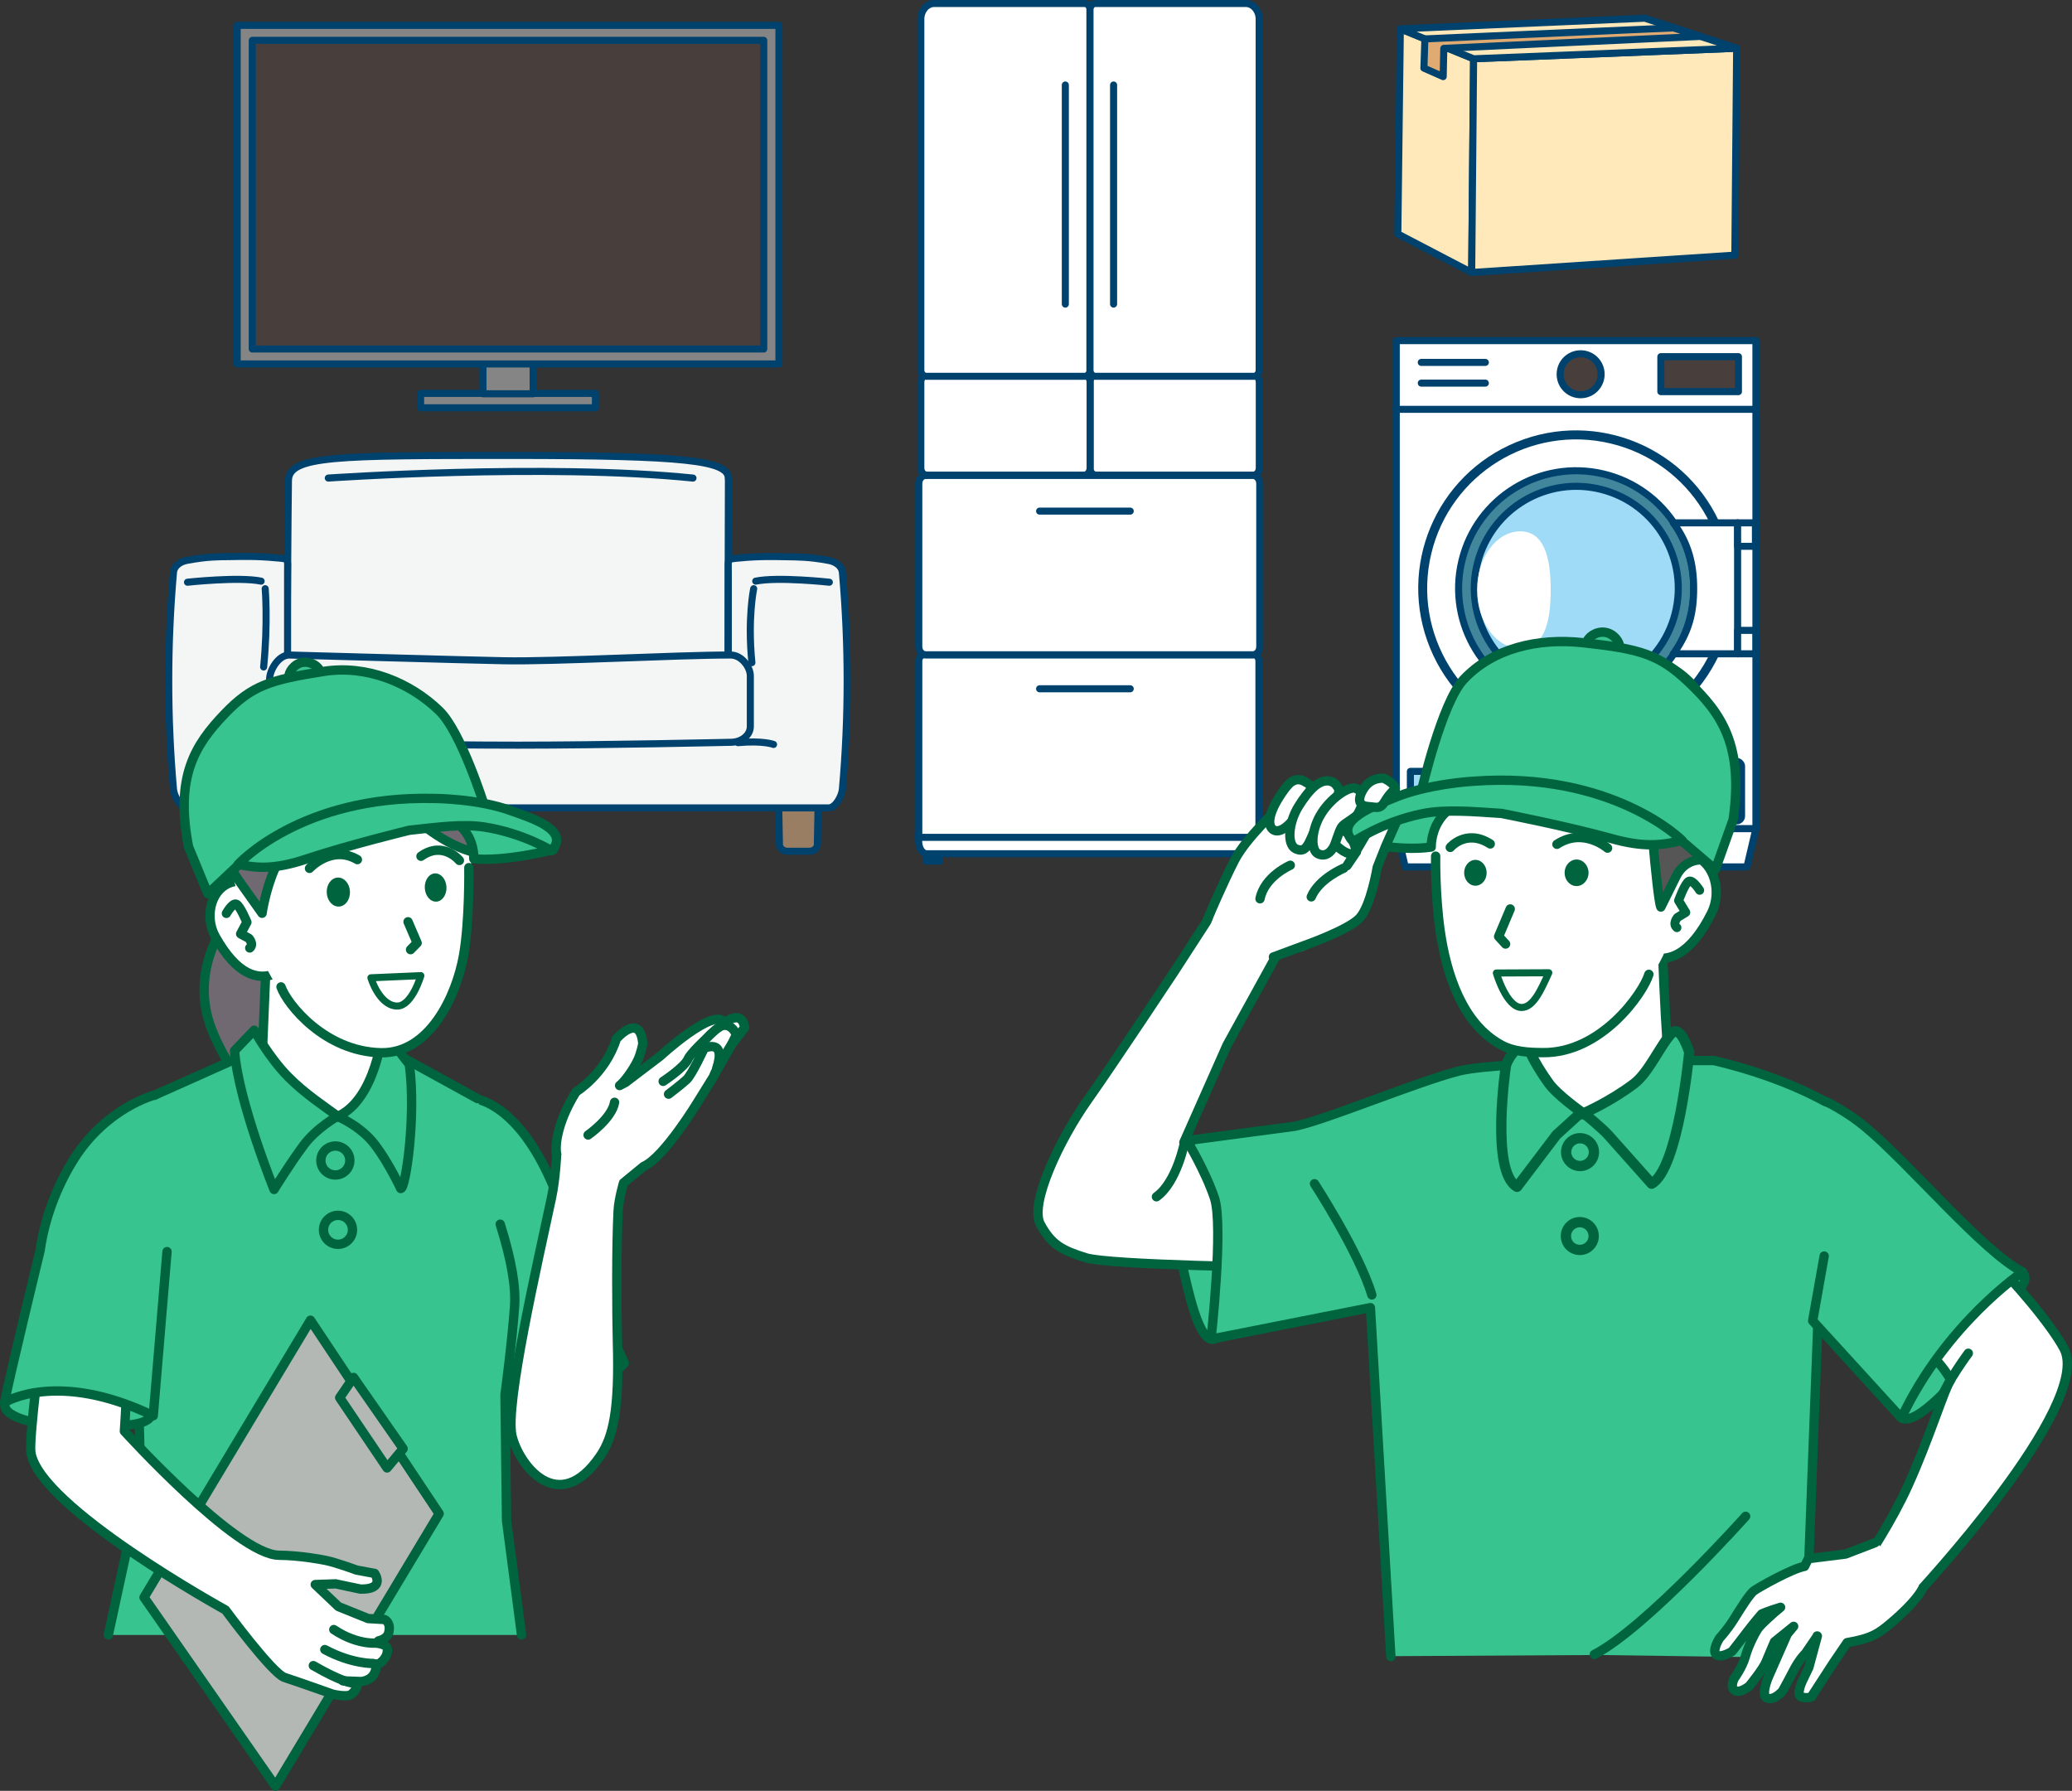 <?xml version="1.0" encoding="UTF-8"?><svg id="_レイヤー_2" xmlns="http://www.w3.org/2000/svg" viewBox="0 0 173.06 149.58"><rect x="0" y="0" width="173.06" height="149.58" fill="#333333" stroke="none"/><defs><style>.cls-1,.cls-2,.cls-3,.cls-4{stroke-width:0px;}.cls-1,.cls-5,.cls-6{fill:#37c48e;}.cls-7{fill:#f4f5f5;}.cls-7,.cls-8,.cls-9,.cls-10,.cls-11,.cls-12,.cls-13,.cls-14,.cls-15,.cls-16,.cls-17,.cls-18,.cls-19{stroke-width:.59px;}.cls-7,.cls-8,.cls-9,.cls-11,.cls-12,.cls-13,.cls-14,.cls-15,.cls-16,.cls-17,.cls-18,.cls-19{stroke:#00426e;}.cls-7,.cls-13,.cls-16,.cls-18{stroke-miterlimit:10;}.cls-8,.cls-20,.cls-9,.cls-21,.cls-5,.cls-10,.cls-11,.cls-12,.cls-14,.cls-22,.cls-23,.cls-24,.cls-15,.cls-16,.cls-25,.cls-17,.cls-19,.cls-6{stroke-linecap:round;}.cls-8,.cls-20,.cls-9,.cls-21,.cls-5,.cls-10,.cls-11,.cls-12,.cls-14,.cls-22,.cls-23,.cls-24,.cls-15,.cls-25,.cls-17,.cls-19,.cls-6{stroke-linejoin:round;}.cls-8,.cls-10,.cls-13,.cls-23,.cls-4{fill:#fff;}.cls-20{fill:#b4b8b5;}.cls-20,.cls-21,.cls-5,.cls-10,.cls-22,.cls-23,.cls-24,.cls-25,.cls-6{stroke:#00643f;}.cls-20,.cls-21,.cls-22,.cls-23,.cls-24,.cls-6{stroke-width:.78px;}.cls-9{fill:#9fdaf7;}.cls-21{fill:#716972;}.cls-2{fill:#00643f;}.cls-3{fill:#00426e;}.cls-5{stroke-width:.86px;}.cls-11{fill:#483f3c;}.cls-12,.cls-22,.cls-16,.cls-25{fill:none;}.cls-14{fill:#868585;}.cls-24{fill:#575657;}.cls-15{fill:#e0ab72;}.cls-25{stroke-width:.75px;}.cls-17{fill:#42869c;}.cls-18{fill:#997e64;}.cls-19{fill:#ffe9ba;}</style></defs><g id="_レイヤー_1-2"><rect class="cls-14" x="35.13" y="32.86" width="14.6" height="1.2"/><path class="cls-14" d="M44.53,32.89h-4.19v-4.19h4.19v4.19Z"/><rect class="cls-14" x="19.81" y="2.12" width="45.25" height="28.28"/><rect class="cls-11" x="21.07" y="3.37" width="42.72" height="25.78"/><rect class="cls-3" x="77.11" y="71.18" width="1.61" height="1.04" rx=".18" ry=".18"/><rect class="cls-3" x="103.17" y="71.18" width="1.61" height="1.04" rx=".18" ry=".18"/><path class="cls-13" d="M76.73,70.26c0,.58.3,1.05.68,1.05h27.05c.37,0,.68-.47.68-1.05v-.42h-28.41v.42Z"/><path class="cls-13" d="M91.56,39.69h13.1c.29,0,.52-.27.52-.6v-7.17c0-.33-.23-.6-.52-.6h-13.1c-.29,0-.52.27-.52.6v7.17c0,.33.23.6.52.6Z"/><path class="cls-13" d="M77.43,39.69h13.1c.29,0,.52-.27.52-.6v-7.17c0-.33-.23-.6-.52-.6h-13.1c-.29,0-.52.27-.52.6v7.17c0,.33.23.6.52.6Z"/><path class="cls-13" d="M90.6.29h-12.57c-.62,0-1.12.59-1.12,1.31v29.31c0,.28.2.52.44.52h13.25c.24,0,.44-.23.44-.52V.81c0-.28-.2-.52-.44-.52Z"/><path class="cls-13" d="M91.48.29h12.57c.62,0,1.12.59,1.12,1.31v29.31c0,.28-.2.52-.44.52h-13.25c-.24,0-.44-.23-.44-.52V.81c0-.28.2-.52.44-.52Z"/><path class="cls-13" d="M76.74,69.94h28.41v-14.73c0-.29-.2-.52-.44-.52h-27.53c-.24,0-.44.23-.44.52v14.73Z"/><path class="cls-13" d="M77.32,54.69h27.32c.32,0,.58-.3.58-.68v-13.62c0-.38-.26-.68-.58-.68h-27.32c-.32,0-.58.3-.58.68v13.62c0,.38.26.68.58.68Z"/><line class="cls-16" x1="86.83" y1="57.53" x2="94.4" y2="57.53"/><line class="cls-16" x1="86.83" y1="42.69" x2="94.4" y2="42.69"/><line class="cls-16" x1="88.98" y1="25.4" x2="88.98" y2="7.1"/><line class="cls-16" x1="93.01" y1="25.4" x2="93.01" y2="7.1"/><polygon class="cls-19" points="123.08 4.91 116.96 2.41 116.75 19.54 122.92 22.76 123.08 4.91"/><polygon class="cls-19" points="123.08 4.91 122.92 22.76 144.9 21.31 145.05 4.03 123.08 4.91"/><polygon class="cls-19" points="145.05 4.03 137.38 1.52 116.96 2.41 123.08 4.91 145.05 4.03"/><polygon class="cls-15" points="120.59 4.04 142.05 3.04 139.76 2.33 119.01 3.25 118.93 5.69 120.54 6.4 120.59 4.04"/><polygon class="cls-8" points="145.91 72.41 117.37 72.41 116.62 69.21 146.66 69.21 145.91 72.41"/><rect class="cls-8" x="116.62" y="34.15" width="30.04" height="35.06"/><circle class="cls-3" cx="131.64" cy="49.14" r="13.18" transform="translate(-8.81 53.42) rotate(-22.22)"/><circle class="cls-8" cx="131.64" cy="49.14" r="12.73" transform="translate(53.35 165.82) rotate(-76.61)"/><circle class="cls-17" cx="131.64" cy="49.14" r="9.82" transform="translate(53.4 165.85) rotate(-76.63)"/><circle class="cls-9" cx="131.64" cy="49.14" r="8.52" transform="translate(51 164.2) rotate(-75.44)"/><path class="cls-8" d="M145.13,43.67h-5.37c1.25,1.68,1.7,3.44,1.7,5.47s-.38,3.66-1.7,5.47h5.37v-10.94Z"/><rect class="cls-8" x="145.13" y="43.67" width="1.49" height="1.96"/><rect class="cls-8" x="145.13" y="52.65" width="1.52" height="1.96"/><rect class="cls-8" x="116.62" y="28.45" width="30.04" height="5.74"/><path class="cls-11" d="M133.73,31.26c0,.94-.76,1.71-1.71,1.71s-1.71-.76-1.71-1.71.76-1.71,1.71-1.71,1.71.76,1.71,1.71Z"/><path class="cls-4" d="M129.52,49.27c0,2.7-.54,4.89-2.54,4.89s-3.61-2.19-3.61-4.89,1.62-4.89,3.61-4.89,2.54,2.19,2.54,4.89Z"/><rect class="cls-9" x="117.8" y="64.43" width="4.92" height="3.37"/><rect class="cls-8" x="138.27" y="63.6" width="7.19" height="4.96" rx=".4" ry=".4"/><rect class="cls-11" x="138.72" y="29.79" width="6.48" height="2.92"/><line class="cls-12" x1="118.71" y1="30.27" x2="124.06" y2="30.27"/><line class="cls-12" x1="118.71" y1="32" x2="124.06" y2="32"/><path class="cls-7" d="M60.83,39.95c0-1.48-3.53-1.91-18.1-1.91s-18.64,0-18.64,2.12c0,0-.21,18.09-.03,22.45h36.73c0-4.55.05-22.65.05-22.65Z"/><path class="cls-12" d="M27.42,39.93s18.16-1.25,30.46,0"/><path class="cls-18" d="M67.61,71.1h-1.85c-.36,0-.65-.26-.66-.58l-.15-8.27c0-.33.29-.6.66-.6h2.15c.37,0,.67.27.66.6l-.15,8.27c0,.32-.3.58-.66.58Z"/><path class="cls-18" d="M19.66,71.1h-1.85c-.36,0-.65-.26-.66-.58l-.15-8.27c0-.33.29-.6.66-.6h2.15c.37,0,.67.27.66.6l-.15,8.27c0,.32-.3.58-.66.58Z"/><path class="cls-7" d="M70.36,47.82c-.05-.56-.58-.91-1.15-1.01-1.67-.31-2.57-.29-3.55-.31-.98-.01-2.18-.06-3.84.1-1.14.11-.99.02-.99,1.22v11.66c-12.26.55-24.54.55-36.81,0v-11.67c0-1.2.15-1.12-.99-1.22-1.67-.16-2.87-.11-3.84-.1-.98.01-1.88,0-3.55.31-.57.1-1.1.45-1.15,1.01-.53,6.03-.53,12.09,0,18.11.05.56.57,1.56,1.15,1.56h53.57c.58,0,1.1-1,1.15-1.56.53-6.03.53-12.09,0-18.11Z"/><path class="cls-7" d="M61.02,62s-10.68.24-17.74.24-19.77-.22-19.77-.22c-.91,0-.99-.61-.99-1.34v-3.97c0-.73.73-2,1.64-2,0,0,15.53.44,17.95.48,4.38.08,14.26-.48,18.92-.48.91,0,1.64,1.01,1.64,1.74v4.23c0,.73-.73,1.32-1.64,1.32Z"/><path class="cls-12" d="M22.15,49.17s.24,2.79-.13,6.54"/><path class="cls-12" d="M15.66,48.63s4.31-.47,6.15-.09"/><path class="cls-12" d="M62.95,49.17s-.52,2.44-.15,6.18"/><path class="cls-12" d="M69.27,48.63s-4.31-.47-6.15-.09"/><path class="cls-16" d="M21.06,62.18s.86-.34,2.97-.15"/><path class="cls-16" d="M64.61,62.18s-.86-.34-2.97-.15"/><path class="cls-6" d="M102.92,103.18c.86,4.09-.29,8.41-1.53,8.67-1.24.26-2.1-3.63-2.97-7.73-.86-4.09-.56-7.62.69-7.88,1.24-.26,2.95,2.84,3.81,6.93Z"/><path class="cls-23" d="M107.44,105.87s-14.76-.2-16.73-.81-2.89-1.08-3.82-2.81c-.92-1.73,1.63-7.09,3.93-10.34,2.3-3.26,7.26-10.76,7.26-10.76l4.82-7.44,5,3.75-5.41,9.82-3.61,8.14,6.7-.64,1.85,11.09Z"/><path class="cls-22" d="M98.95,95.36s-.64,3.38-2.36,4.6"/><path class="cls-1" d="M134,138.23l-17.58.1-1.96-29.11-13.31,2.83s1.05-9.66.29-11.96c-.77-2.3-1.79-4.85-1.79-4.85l8.49-1.15c2.55-.51,10.08-3.67,13.66-4.6,3.7-.96,21.33-.89,21.33-.89,0,0,7.26,1.66,9.5,3.77l-.89,22.67-1.28,23.43-16.46-.23Z"/><path class="cls-22" d="M145.8,126.65s-8.33,9.33-12.64,11.54"/><path class="cls-22" d="M116.17,138.37l-1.71-29.15-13.31,2.63s1.05-9.47.29-11.77c-.77-2.3-2.3-4.81-2.3-4.81l9-1.2c2.55-.51,10.08-3.67,13.66-4.6,3.7-.96,21.33-.89,21.33-.89,0,0,5.93,1.24,10.53,4.14"/><path class="cls-23" d="M139.69,92.49c-.7-6.64-.9-15.47-.9-15.47h-10.64s.92,8.22-1.47,15.41l5.7.7,7.31-.64Z"/><path class="cls-5" d="M125.78,89.01s-1.33,8.85.93,10.12l3.29-4.34,2.09-1.9s-2.05-1.44-2.75-2.44c-.32-.45-1.5-2.14-1.76-3.22-.15-.65-1.6.94-1.8,1.79Z"/><path class="cls-5" d="M141.09,87.89s-.89,9.72-3.14,10.98c0,0-3.01-3.38-3.58-4.02-.56-.64-2.09-1.87-2.09-1.87,0,0,2.19-.94,4.21-2.47,1.26-.96,2.26-3.37,3.18-4.25.71-.68,1.42,1.63,1.42,1.63Z"/><line class="cls-22" x1="151.87" y1="109.6" x2="150.78" y2="138.23"/><path class="cls-6" d="M135.26,54.05c-.06.42-.71.67-1.47.57s-1.32-.52-1.26-.94c.06-.42.75-.97,1.51-.87.75.1,1.28.83,1.22,1.24Z"/><path class="cls-23" d="M137.99,74.18c-.68,1.84-2.1,5.03-.4,5.66,1.7.63,3.58-.02,5.36-3.57.88-1.76.26-4.15-1.44-4.78-1.7-.63-2.84.85-3.52,2.69Z"/><path class="cls-4" d="M131.4,54.14c-4.57-.23-9.35,2.39-11.11,9.76,0,0-.83,6.82-.06,13.2.58,4.78,1.71,9.22,6.63,10.81,0,0,7,2.03,12.04-8.08,0,0,2.83-7.01,3.18-13.77.19-3.7-.67-11.4-10.67-11.91Z"/><path class="cls-24" d="M142.45,58.9c-2.75-6.13-13.28-4.85-13.28-4.85-9.87.22-8.81,13.79-8.81,13.79-.45-1.92,1.4-5.41,1.6-5.3.08.05.86,1.15,1.85,1.79,1.37.87,3.05,1.32,3,1.21-.51-1.15-1.66-3.16-1.66-3.16,0,0,4.25,4.02,9.71,3.64l-2.3-2.84,4.41,3.26.73-2.52c-.15,1.08.71,11.22,1.02,11.84,0,0,.23-.46,1.28-2.58.78-1.58,2.58-1.64,3.26-.93,0,0,1.95-7.21-.8-13.34Z"/><path class="cls-25" d="M141.96,74.36s-.56-.89-.89-.76c-.33.13-.87,1.62-.87,1.62l.6.99-.69.42s-.45.52-.05.85"/><path class="cls-22" d="M119.91,71.51s-.06,3.17.38,6.26c.52,3.61,1.85,7.73,5.08,9.5,1.06.58,2.28.64,3.49.65,4.88.06,8.38-4.96,8.86-6.54"/><path class="cls-2" d="M132.68,72.9c0,.61-.45,1.11-1,1.11s-1-.5-1-1.11.45-1.11,1-1.11,1,.5,1,1.11Z"/><path class="cls-2" d="M124.17,72.9c0,.6-.42,1.08-.94,1.08s-.94-.49-.94-1.08.42-1.08.94-1.08.94.49.94,1.08Z"/><path class="cls-22" d="M121.13,70.78s1.33-1.58,3.34-.29"/><path class="cls-22" d="M134.27,70.84s-2.03-1.76-4.23-.32"/><polyline class="cls-22" points="126.14 75.92 125.17 78.22 125.75 78.85"/><path class="cls-10" d="M129.36,81.25c-.64,1.41-1.29,2.9-2.27,2.9-1.27,0-2.11-2.88-2.11-2.88l4.38-.02Z"/><path class="cls-6" d="M118.73,66.05s1.69-7.35,3.51-9.29c2.44-2.6,6.16-3.49,9.97-3.08,4.75.52,6.34.95,8.81,3.28,2.76,2.61,4.62,5.29,3.74,11.49l-1.49,4.18-3.39-2.9s-6.63-6.32-21.14-3.69Z"/><path class="cls-6" d="M112.87,70.23s3.88.93,6.67.52c0,0-.18-4.37,5.42-4.12,0,0-4.59-1.83-9.68,1.84,0,0-2.38,1.14-2.41,1.76Z"/><path class="cls-4" d="M106.9,67.56s-2.65,2.46-3.59,4.27c-.94,1.81-2.3,5.69-2.3,5.69l5.16,2.3,2.58-.37s4.02-1.73,4.97-2.74c.95-1.01,1.48-4.24,1.48-4.24l.7-1.77.88-1.98s-1.84-.2-2.53,1.02c-.73,1.28-1.51,3.03-1.51,3.03l.73-1.61s-.29-.89-.7-1.22c-1.5-1.16-4.86-3.07-5.87-2.37Z"/><path class="cls-22" d="M111.51,70.53s.85.86,1.4.78"/><path class="cls-22" d="M106.36,79.93l2.51-.93s3.73-1.3,4.68-2.31c.95-1.01,1.48-4.24,1.48-4.24l.7-1.77.88-1.98s-1.84-.2-2.53,1.02c-.73,1.28-1.58,2.59-1.58,2.59l.8-1.17s-.28-1.18-.7-1.51c-1.5-1.16-4.87-2.78-5.88-2.08,0,0-2.65,2.46-3.59,4.27-.94,1.81-2.29,4.98-2.29,4.98"/><path class="cls-22" d="M112.23,72.52s-2.06.85-2.71,2.39"/><path class="cls-22" d="M107.77,72.27s-2.15.92-2.53,2.8"/><path class="cls-6" d="M113.03,70.32s2.36-1.65,5.75-2.35c1.93-.4,4.27-.18,6.62-.03,0,0,5.37,1.04,9.23,2.11,2.54.71,4.12.6,5.86.14,0,0-5.77-5.78-17.38-4.94,0,0-3.87.19-6.79,1.44-1.32.56-5.09,1.84-3.27,3.63Z"/><path class="cls-5" d="M133.13,96.23c0,.64-.52,1.16-1.16,1.16s-1.16-.52-1.16-1.16.52-1.16,1.16-1.16,1.16.52,1.16,1.16Z"/><path class="cls-5" d="M133.11,103.24c0,.64-.52,1.16-1.16,1.16s-1.16-.52-1.16-1.16.52-1.16,1.16-1.16,1.16.52,1.16,1.16Z"/><path class="cls-23" d="M108.62,67.62c-.88,1.4-1.74,2.02-2.26,1.69s-.41-1.31.46-2.7c.31-.5.73-1.09,1.04-1.3.57-.38,1-.11,1.34.1.52.32.29.81-.58,2.2Z"/><path class="cls-23" d="M110.34,68.46c-.99,1.32-.96,2.96-2.11,2.44-.76-.35-.63-2.18.24-3.57.39-.63.92-1.34,1.39-1.71.88-.69,1.52-.34,1.73-.07.43.56.41.72-1.24,2.91Z"/><path class="cls-23" d="M110.24,68.15c-.79,1.44-.71,2.87-.17,3.15.4.21.87.16,1.27-.47.26-.43.45-1.35.73-1.77.21-.31,1.15-.75,1.34-1.08.79-1.44.4-1.83-.14-2.12-.53-.29-2.24.85-3.03,2.3Z"/><path class="cls-23" d="M115.57,65s-1.1-.13-1.71.94c0,0-.9,1.35.42,1.43.73.05.99.26,1.41-.46.34-.59.86-1.05.86-1.05,0,0-.06-.43-.98-.86Z"/><path class="cls-22" d="M109.79,98.87s3.74,5.75,4.79,9.29"/><path class="cls-6" d="M165.84,111.86c-2.3,3.72-5.91,7.25-6.98,6.58-1.07-.67-1.24-6.51,2.1-9.33,5.26-4.45,6.77-3.54,7.84-2.87,1.07.67-.65,1.9-2.95,5.62Z"/><path class="cls-23" d="M172.39,112.64c-.98-1.86-4.12-5.67-6.57-7.93-1.71,2.45-3.68,3.6-6.23,7.08.39.37,2.04,1.23,3.34,3.45-.51.71-1.8,4.95-3.58,8.87-1.31,2.9-3.3,5.87-3.3,5.87l3.96,3.28s14.86-15.9,12.38-20.62Z"/><path class="cls-22" d="M164.4,113.03s-1.71,2.29-2.38,3.99"/><path class="cls-1" d="M151.23,92.26s2.48-.41,7.49,4.23c0,0,5.67,7.39,10.08,9.7,0,0-6.77,5.22-9.84,12.4l-8.42-8.89.69-17.44Z"/><path class="cls-22" d="M152.52,92.01s1.65.77,3.29,2.13c3.8,3.17,9.83,10.43,13.13,12.1,0,0-6.44,4.35-10.13,12.2l-7.41-8.12.96-5.41"/><path class="cls-4" d="M156.72,128.79l-2.56,1.01-3.15.35-.21.67c-1.08.2-3.82,1.74-4.27,2.05-.37.26-1.11,1.45-1.72,2.43-.52.83-1.17,1.54-1.17,1.54,0,0-.64.99-.29,1.36.36.37,1.34-.26,1.34-.26,0,0,.82-1.05,1.32-1.71s1.15-1.41,1.15-1.41c0,0,.56-.26,1.58-.56-.7.56-1.56,1.38-1.79,1.65-.25.29-.89,1.5-1.15,2.45-.25.91-.92,1.82-.92,1.82,0,0-.41.77.04,1.03.45.26,1.2-.37,1.2-.37,0,0,1.14-1.38,1.41-2.04.27-.66.7-1.66.7-1.66l1.6-1.29-.53.64-1.61,3.66s-.58,1.4-.13,1.66c.45.26.98-.19,1.27-.47.12-.11.74-1.35,1.07-1.95.48-.88.92-1.28.92-1.28l.99-1.45c.07.02-.07-.02,0,0l-.71,2.62-.57,1.19s-.5,1.09-.08,1.26c.42.17.85.02.85.02l1.83-2.82,1.17-1.72c2.08-.35,2.67-.8,3.65-1.63,2.17-1.83,2.61-2.82,2.61-2.82l-3.86-3.96Z"/><path class="cls-22" d="M156.62,128.85l-2.47.95-3.11.39-.32.64c-1.08.2-3.76,1.72-4.21,2.03-.37.26-1.11,1.45-1.72,2.43-.52.83-1.17,1.54-1.17,1.54,0,0-.64.99-.29,1.36.36.37,1.34-.26,1.34-.26,0,0,.82-1.05,1.32-1.71s1.15-1.41,1.15-1.41c0,0,.56-.26,1.58-.56-.7.56-1.56,1.38-1.79,1.65-.25.29-.89,1.5-1.15,2.45-.25.91-.92,1.82-.92,1.82,0,0-.41.77.04,1.03.45.26,1.2-.37,1.2-.37,0,0,1.14-1.38,1.41-2.04.27-.66.7-1.66.7-1.66l1.6-1.29-.53.64-1.61,3.66s-.58,1.4-.13,1.66c.45.26.98-.19,1.27-.47.12-.11.74-1.35,1.07-1.95.48-.88.92-1.28.92-1.28l.99-1.45c.07.02-.07-.02,0,0l-.71,2.62-.57,1.19s-.5,1.09-.08,1.26c.42.17.85.02.85.02l1.83-2.82,1.17-1.72c2.08-.35,2.67-.8,3.65-1.63,2.17-1.83,2.61-2.82,2.61-2.82"/><path class="cls-21" d="M17.66,85.93c.54,1.41,2.31,5.14,4.31,5.39-.47-1.05-1.07-1.28-.58-2.22,3.76-7.14-1.62-12.89-2.34-12.2-.37.35-3.22,4.24-1.39,9.03Z"/><path class="cls-6" d="M39.36,91.72s5.54,0,8.7,13.16l4.09,8.97s-6.31,7.27-12.88,4.57l-2.97-15.02,3.06-11.69Z"/><path class="cls-1" d="M42.19,116.5s.82-6.32,1.04-9.39c.11-1.61-.49-4.31-1.44-7.33l-1.91-8.02-8.34-4.59-9.45.2-11.14,4.99.82,31.7-2.72,12.5h34.37l-1.05-9.43-.17-10.62Z"/><path class="cls-22" d="M43.56,136.55l-1.25-9.53-.13-10.53s.58-4.31.8-7.39c.11-1.61-.25-3.83-1.2-6.85"/><polyline class="cls-22" points="39.88 91.76 31.53 87.17 22.09 87.37 10.95 92.35 11.76 124.05 9.05 136.55"/><circle class="cls-6" cx="28.01" cy="96.93" r="1.21"/><circle class="cls-6" cx="28.23" cy="102.72" r="1.21"/><polygon class="cls-23" points="32.16 92.46 28.09 93.31 21.72 92.51 22.26 79.63 31.17 79.52 32.16 92.46"/><path class="cls-6" d="M31.97,86.05s-.55,5.77-3.77,7.2c0,0,1.92.78,3.13,2.38,1.15,1.52,2.14,3.64,2.14,3.64.4.09,1.3-6.02.72-10.36l-2.22-2.86Z"/><path class="cls-6" d="M21.23,86.05s1.23,2.26,2.84,3.89c1.42,1.44,3.19,2.59,4.13,3.29,0,0-1.76.97-2.84,2.43-1.2,1.62-2.47,3.69-2.47,3.69,0,0-3.01-7.44-3.3-11.59l1.64-1.71Z"/><path class="cls-6" d="M24.14,56.57c.07.39.71.61,1.43.47.71-.13,1.23-.56,1.16-.95-.07-.39-.76-.89-1.48-.76-.71.13-1.18.85-1.11,1.24Z"/><path class="cls-23" d="M22.45,76.1c.71,1.66,2.15,4.53.62,5.19-1.53.66-3.29.14-5.08-3.05-.89-1.58-.43-3.8,1.11-4.46,1.53-.66,2.65.66,3.36,2.32Z"/><path class="cls-4" d="M28.21,57.65c4.35-.43,9.03,1.85,11.04,8.8,0,0,.31,5.24-.13,11.36-.33,4.58-2.75,8.79-5.62,10,0,0-6.59,2.01-11.21-6.88,0,0-3.04-5.95-3.69-12.38-.35-3.52.09-9.96,9.61-10.9Z"/><path class="cls-22" d="M18.91,76.29s.49-.87.81-.77c.32.1.9,1.51.9,1.51l-.52.97.68.37s.45.48.08.81"/><path class="cls-22" d="M39.16,72.47s.07,4.39-.44,7.31c-.6,3.43-2.87,8.25-6.92,8.15-4.66-.11-7.8-4.02-8.33-5.5"/><path class="cls-2" d="M27.29,74.56c.03.67.49,1.19,1.03,1.16.54-.03.94-.59.91-1.26-.03-.67-.49-1.19-1.03-1.16-.54.03-.94.59-.91,1.26Z"/><path class="cls-2" d="M35.48,74.17c.03.65.46,1.16.96,1.14.5-.02.88-.57.85-1.22s-.46-1.16-.96-1.14c-.5.02-.88.57-.85,1.22Z"/><path class="cls-22" d="M38.37,71.87s-1.36-1.67-3.21-.35"/><path class="cls-22" d="M25.85,72.53s1.84-2,4-.73"/><polyline class="cls-22" points="34.08 76.99 34.84 78.76 34.29 79.32"/><path class="cls-10" d="M30.98,81.67c.46,1.4,1.31,2.4,2.24,2.36,1.21-.06,1.93-2.54,1.93-2.54l-4.17.18Z"/><path class="cls-21" d="M30.26,63.43s4.35,6.56,9.48,7.8c0,0,.99-7.57-3.63-11.86-1.69-1.57-5.21-2.81-9.26-1.77,0,0-5.46.85-7.69,5.12-1.26,2.41-2.08,6.87.92,11.01l1.81,2.55s.26-1.93,1.09-3.79c.38-.85,2.28-2.62,4.04-4.49,2.09-2.21,3.23-4.58,3.23-4.58Z"/><path class="cls-6" d="M40.44,67.25s-1.92-6.11-3.74-7.87c-2.44-2.37-6.06-3.87-9.67-3.3-4.5.71-6,1.19-8.25,3.53-2.51,2.62-4.17,5.25-3.03,11.13l1.61,3.91,3.1-2.92s6.03-6.33,19.98-4.49Z"/><path class="cls-6" d="M46.22,70.97s-3.96,1.02-6.65.76c0,0,.28-4.13-5.05-3.64,0,0,4.29-1.96,9.32,1.31,0,0,2.32.98,2.38,1.57Z"/><path class="cls-6" d="M46.07,71.06s-2.33-1.46-5.59-1.98c-1.85-.29-4.08.03-6.31.27,0,0-5.07,1.23-8.7,2.44-2.39.79-3.9.76-5.58.41,0,0,5.24-5.77,16.35-5.51,0,0,3.7,0,6.54,1.06,1.28.48,4.94,1.52,3.29,3.31Z"/><path class="cls-6" d="M12.65,117.99c0,1.06-2.07,1.17-5.77,1.17s-6.48-.74-6.48-1.8,2.78-2.05,6.48-2.05,5.77,1.61,5.77,2.67Z"/><polygon class="cls-20" points="25.93 110.27 36.68 126.43 23.01 149.19 12.03 133.42 25.93 110.27"/><polygon class="cls-20" points="33.67 121 32.33 122.61 28.37 116.74 29.53 115.05 33.67 121"/><path class="cls-23" d="M3.5,111.71s6.51,1.06,7.01,1.43c.3.22-.12,6.4-.12,6.4,0,0,9.35,10.31,12.89,10.36,1.75.02,3.47.34,3.91.43.87.17,2.59.81,2.59.81l1.51.28s.95,1.35-1.18,1.31c0,0-2.02-.42-2.07-.44-.02,0-1.71.06-1.71.06l1.94,1.84,2.48,1,1.37.08s.58.24.34,1.12c-.14.53-.84.66-.84.66l-.17.17c.2.08.91.11.91.58,0,.81-.77,1.2-.77,1.2l-.39-.03c.11.07.34.11.11.7-.29.75-1.17.78-1.17.78l-1.5-.06,1.12.17s.31.3-.39.94c-.34.31-1.59,0-1.59,0,0,0-3.04-1.08-4.01-1.39-1.03-.33-4.94-5.64-4.94-5.64,0,0-15.57-8.57-16.25-13.15-.18-1.21.93-9.62.93-9.62Z"/><path class="cls-22" d="M31.68,137.22s-1.71.29-3.8-1.11"/><path class="cls-22" d="M31.15,138.94s-1.77.05-4.02-1.16"/><path class="cls-22" d="M29.42,140.57s-.87-.07-3.25-1.45"/><path class="cls-1" d="M12.92,91.67s-3.86-.34-6.74,5.12c-.97,1.83-2.46,4.08-2.89,7.24,0,0-2.01,11.55-2.9,13.1,0,0,4.36-2.77,12.42,1.11l.11-26.57Z"/><path class="cls-22" d="M12.95,91.45s-4.03,1.02-6.77,5.35c-1.11,1.75-2.39,4.48-2.83,7.65,0,0-2.59,10.64-2.97,12.69,0,0,4.36-2.77,12.42,1.11l1.15-13.71"/><path class="cls-23" d="M46.5,96.42c-.19-.83.14-2.88,1.62-5.23,0,0,2.43-1.48,3.36-4.42,0,0,1.97-2.28,2.21.4,0,0-.14.79-.42,1.38-.39.84-1.18,1.88-1.52,2.12l.5-.26,2.88-2.19s4.47-4.11,5.35-2.84c0,0-.08.08-.22.23.72-.58,1.71-1.09,1.94.21l-1.04,1.36s-1.23,1.82-1.57,2.75l-1.29,2.08s-2.84,4.69-4.54,5.41l-1.68,1.38s-.4,1.35-.45,2.32c-.16,3-.12,8.69-.06,11,.16,5.68-.36,7.91-1.44,9.5-3.51,5.15-6.82.69-7.37-1.71-.59-2.56,2.13-14.37,3.31-19.9.33-1.56.42-3.58.42-3.58Z"/><path class="cls-22" d="M59.69,89.73s1.79-3.05,1.8-3.34c0,0-.33-.86-1.09-.74-.37.06-1.03.69-1.44,1.13,0,0-1.31,1.23-1.49,1.67-.29.69-2.08,1.87-2.08,1.87"/><path class="cls-22" d="M55.84,91.39s1.07-.81,1.51-1.22c.46-.44,1.46-2.61,1.46-2.61,0,0,1.9-.88,1.05,1.69"/><path class="cls-22" d="M49.12,94.8s1.99-1.38,2.21-2.73"/></g></svg>